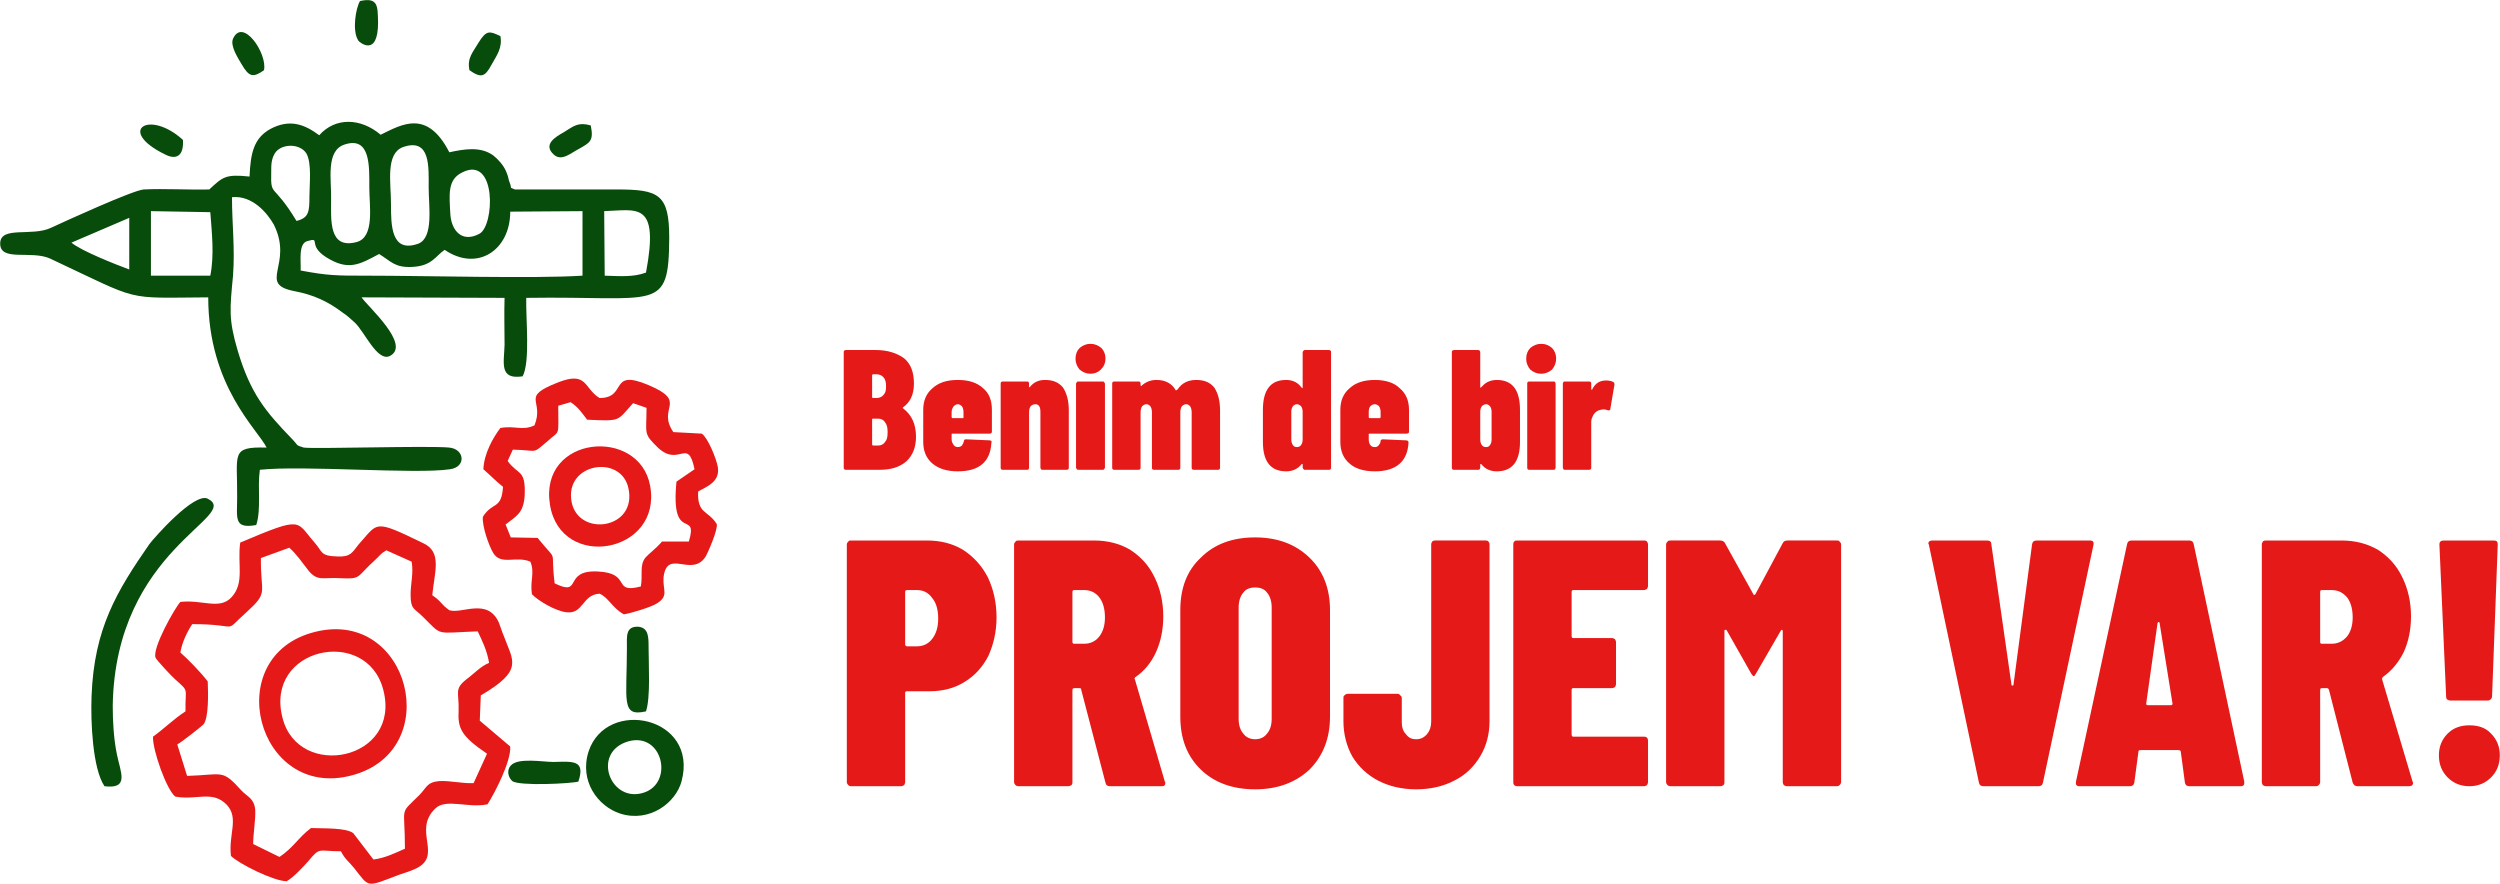 <?xml version="1.0" encoding="UTF-8"?>
<!DOCTYPE svg PUBLIC "-//W3C//DTD SVG 1.1//EN" "http://www.w3.org/Graphics/SVG/1.1/DTD/svg11.dtd">
<!-- Creator: CorelDRAW 2020 (64-Bit) -->
<svg xmlns="http://www.w3.org/2000/svg" xml:space="preserve" width="611px" height="216px" version="1.1" style="shape-rendering:geometricPrecision; text-rendering:geometricPrecision; image-rendering:optimizeQuality; fill-rule:evenodd; clip-rule:evenodd"
viewBox="0 0 48.42 17.12"
 xmlns:xlink="http://www.w3.org/1999/xlink"
 xmlns:xodm="http://www.corel.com/coreldraw/odm/2003">
 <defs>
  <style type="text/css">
   <![CDATA[
    .fil1 {fill:#074C0B}
    .fil2 {fill:#E61919}
    .fil0 {fill:#E61919;fill-rule:nonzero}
   ]]>
  </style>
 </defs>
 <g id="Katman_x0020_1">
  <path class="fil0" d="M17.74 8.46c0,0.2 -0.06,0.36 -0.19,0.48 -0.13,0.11 -0.3,0.16 -0.5,0.16l-0.67 0c-0.01,0 -0.02,0 -0.03,-0.01 -0.01,-0.01 -0.01,-0.02 -0.01,-0.03l0 -2.24c0,-0.01 0,-0.02 0.01,-0.03 0.01,0 0.02,-0.01 0.03,-0.01l0.58 0c0.23,0 0.41,0.06 0.55,0.16 0.13,0.11 0.19,0.27 0.19,0.49 0,0.21 -0.07,0.36 -0.21,0.46 -0.01,0.01 -0.01,0.02 0,0.02 0.17,0.13 0.25,0.31 0.25,0.55zm-0.83 -1.21c-0.01,0 -0.02,0.01 -0.02,0.02l0 0.42c0,0.02 0.01,0.02 0.02,0.02l0.06 0c0.06,0 0.11,-0.02 0.14,-0.06 0.04,-0.04 0.05,-0.09 0.05,-0.16 0,-0.08 -0.01,-0.14 -0.05,-0.18 -0.03,-0.04 -0.08,-0.06 -0.14,-0.06l-0.06 0zm0.1 1.38c0.05,0 0.1,-0.02 0.13,-0.07 0.04,-0.04 0.05,-0.1 0.05,-0.19 0,-0.08 -0.01,-0.14 -0.05,-0.19 -0.03,-0.05 -0.08,-0.07 -0.13,-0.07l-0.1 0c-0.01,0 -0.02,0 -0.02,0.01l0 0.49c0,0.01 0.01,0.02 0.02,0.02l0.1 0zm2.2 -0.27c0,0.01 0,0.02 -0.01,0.03 -0.01,0 -0.01,0.01 -0.03,0.01l-0.72 0c-0.01,0 -0.02,0 -0.02,0.01l0 0.1c0,0.05 0.02,0.08 0.04,0.11 0.02,0.03 0.05,0.04 0.08,0.04 0.03,0 0.06,-0.01 0.08,-0.03 0.02,-0.03 0.03,-0.05 0.04,-0.09 0,-0.02 0.01,-0.03 0.04,-0.03l0.46 0.02c0.01,0 0.02,0.01 0.03,0.01 0,0.01 0.01,0.02 0,0.04 -0.02,0.36 -0.23,0.55 -0.65,0.55 -0.21,0 -0.37,-0.05 -0.49,-0.15 -0.12,-0.1 -0.18,-0.24 -0.18,-0.42l0 -0.62c0,-0.18 0.06,-0.32 0.18,-0.42 0.12,-0.11 0.28,-0.16 0.49,-0.16 0.21,0 0.37,0.05 0.49,0.16 0.12,0.1 0.17,0.24 0.17,0.42l0 0.42zm-0.66 -0.53c-0.03,0 -0.06,0.02 -0.08,0.04 -0.02,0.03 -0.04,0.06 -0.04,0.11l0 0.1c0,0.01 0.01,0.02 0.02,0.02l0.2 0c0.01,0 0.01,-0.01 0.01,-0.02l0 -0.1c0,-0.04 -0.01,-0.08 -0.03,-0.11 -0.02,-0.02 -0.05,-0.04 -0.08,-0.04zm1.69 -0.47c0.16,0 0.27,0.05 0.35,0.15 0.07,0.11 0.11,0.25 0.11,0.44l0 1.11c0,0.01 0,0.02 -0.01,0.03 -0.01,0.01 -0.02,0.01 -0.03,0.01l-0.47 0c-0.01,0 -0.02,0 -0.03,-0.01 0,-0.01 -0.01,-0.02 -0.01,-0.03l0 -1.08c0,-0.1 -0.03,-0.15 -0.1,-0.15 -0.04,0 -0.07,0.02 -0.09,0.04 -0.02,0.03 -0.03,0.07 -0.03,0.12l0 1.07c0,0.01 0,0.02 -0.01,0.03 -0.01,0.01 -0.02,0.01 -0.03,0.01l-0.47 0c-0.01,0 -0.02,0 -0.03,-0.01 -0.01,-0.01 -0.01,-0.02 -0.01,-0.03l0 -1.63c0,-0.01 0,-0.02 0.01,-0.03 0.01,-0.01 0.02,-0.01 0.03,-0.01l0.47 0c0.01,0 0.02,0 0.03,0.01 0.01,0.01 0.01,0.02 0.01,0.03l0 0.06c0,0.01 0,0.01 0.01,0.01 0.01,0 0.01,-0.01 0.02,-0.02 0.07,-0.08 0.16,-0.12 0.28,-0.12zm0.64 1.74c-0.01,0 -0.02,0 -0.02,-0.01 -0.01,-0.01 -0.02,-0.02 -0.02,-0.03l0 -1.63c0,-0.01 0.01,-0.02 0.02,-0.03 0,-0.01 0.01,-0.01 0.02,-0.01l0.48 0c0.01,0 0.02,0 0.02,0.01 0.01,0.01 0.02,0.02 0.02,0.03l0 1.63c0,0.01 -0.01,0.02 -0.02,0.03 0,0.01 -0.01,0.01 -0.02,0.01l-0.48 0zm0.24 -1.86c-0.08,0 -0.15,-0.03 -0.21,-0.08 -0.05,-0.06 -0.08,-0.13 -0.08,-0.21 0,-0.09 0.03,-0.16 0.08,-0.21 0.06,-0.05 0.13,-0.08 0.21,-0.08 0.08,0 0.15,0.03 0.21,0.08 0.05,0.05 0.08,0.12 0.08,0.21 0,0.08 -0.03,0.15 -0.09,0.21 -0.05,0.05 -0.12,0.08 -0.2,0.08zm2.05 0.12c0.16,0 0.27,0.05 0.35,0.15 0.07,0.11 0.11,0.25 0.11,0.44l0 1.11c0,0.01 0,0.02 -0.01,0.03 -0.01,0.01 -0.02,0.01 -0.03,0.01l-0.47 0c-0.01,0 -0.02,0 -0.03,-0.01 -0.01,-0.01 -0.01,-0.02 -0.01,-0.03l0 -1.07c0,-0.05 -0.01,-0.09 -0.03,-0.12 -0.02,-0.02 -0.04,-0.04 -0.08,-0.04 -0.03,0 -0.06,0.02 -0.08,0.04 -0.02,0.03 -0.03,0.07 -0.03,0.12l0 1.07c0,0.01 0,0.02 -0.01,0.03 -0.01,0.01 -0.02,0.01 -0.03,0.01l-0.47 0c-0.01,0 -0.02,0 -0.03,-0.01 -0.01,-0.01 -0.01,-0.02 -0.01,-0.03l0 -1.07c0,-0.05 -0.01,-0.09 -0.03,-0.12 -0.02,-0.02 -0.04,-0.04 -0.08,-0.04 -0.03,0 -0.06,0.02 -0.08,0.04 -0.02,0.03 -0.03,0.07 -0.03,0.12l0 1.07c0,0.01 0,0.02 -0.01,0.03 -0.01,0.01 -0.02,0.01 -0.03,0.01l-0.47 0c-0.01,0 -0.02,0 -0.03,-0.01 -0.01,-0.01 -0.01,-0.02 -0.01,-0.03l0 -1.63c0,-0.01 0,-0.02 0.01,-0.03 0.01,-0.01 0.02,-0.01 0.03,-0.01l0.47 0c0.01,0 0.02,0 0.03,0.01 0.01,0.01 0.01,0.02 0.01,0.03l0 0.03c0,0.01 0,0.01 0.01,0.02 0,0 0.01,0 0.01,-0.01 0.08,-0.07 0.17,-0.11 0.29,-0.11 0.17,0 0.3,0.07 0.37,0.2l0.01 0c0.01,0 0.02,-0.01 0.03,-0.02 0.08,-0.12 0.2,-0.18 0.36,-0.18zm2.06 -0.54c0,-0.01 0.01,-0.02 0.02,-0.03 0,0 0.01,-0.01 0.02,-0.01l0.47 0c0.02,0 0.02,0.01 0.03,0.01 0.01,0.01 0.01,0.02 0.01,0.03l0 2.24c0,0.01 0,0.02 -0.01,0.03 -0.01,0.01 -0.01,0.01 -0.03,0.01l-0.47 0c-0.01,0 -0.02,0 -0.02,-0.01 -0.01,-0.01 -0.02,-0.02 -0.02,-0.03l0 -0.06c0,-0.01 0,-0.01 0,-0.01 -0.01,-0.01 -0.01,0 -0.02,0 -0.07,0.09 -0.17,0.14 -0.3,0.14 -0.3,0 -0.45,-0.19 -0.45,-0.57l0 -0.62c0,-0.39 0.15,-0.58 0.45,-0.58 0.13,0 0.23,0.05 0.3,0.15 0.01,0 0.01,0.01 0.02,0.01 0,0 0,-0.01 0,-0.01l0 -0.69zm-0.11 1.84c0.03,0 0.06,-0.01 0.08,-0.04 0.02,-0.03 0.03,-0.06 0.03,-0.11l0 -0.53c0,-0.05 -0.01,-0.08 -0.03,-0.11 -0.02,-0.02 -0.05,-0.04 -0.08,-0.04 -0.04,0 -0.06,0.02 -0.08,0.04 -0.02,0.03 -0.03,0.06 -0.03,0.11l0 0.53c0,0.05 0.01,0.08 0.03,0.11 0.02,0.03 0.04,0.04 0.08,0.04zm2.17 -0.3c0,0.01 0,0.02 -0.01,0.03 -0.01,0 -0.02,0.01 -0.03,0.01l-0.72 0c-0.01,0 -0.02,0 -0.02,0.01l0 0.1c0,0.05 0.01,0.08 0.03,0.11 0.02,0.03 0.05,0.04 0.09,0.04 0.03,0 0.05,-0.01 0.07,-0.03 0.02,-0.03 0.04,-0.05 0.04,-0.09 0,-0.02 0.02,-0.03 0.05,-0.03l0.45 0.02c0.01,0 0.02,0.01 0.03,0.01 0.01,0.01 0.01,0.02 0.01,0.04 -0.02,0.36 -0.24,0.55 -0.65,0.55 -0.21,0 -0.38,-0.05 -0.49,-0.15 -0.12,-0.1 -0.18,-0.24 -0.18,-0.42l0 -0.62c0,-0.18 0.06,-0.32 0.18,-0.42 0.12,-0.11 0.28,-0.16 0.49,-0.16 0.2,0 0.37,0.05 0.48,0.16 0.12,0.1 0.18,0.24 0.18,0.42l0 0.42zm-0.66 -0.53c-0.04,0 -0.07,0.02 -0.09,0.04 -0.02,0.03 -0.03,0.06 -0.03,0.11l0 0.1c0,0.01 0.01,0.02 0.02,0.02l0.19 0c0.01,0 0.02,-0.01 0.02,-0.02l0 -0.1c0,-0.04 -0.01,-0.08 -0.03,-0.11 -0.02,-0.02 -0.05,-0.04 -0.08,-0.04zm2.36 -0.47c0.3,0 0.45,0.19 0.45,0.58l0 0.62c0,0.38 -0.15,0.57 -0.45,0.57 -0.13,0 -0.23,-0.05 -0.3,-0.14 -0.01,0 -0.01,-0.01 -0.01,0 -0.01,0 -0.01,0 -0.01,0.01l0 0.06c0,0.01 -0.01,0.02 -0.01,0.03 -0.01,0.01 -0.02,0.01 -0.03,0.01l-0.47 0c-0.01,0 -0.02,0 -0.03,-0.01 -0.01,-0.01 -0.01,-0.02 -0.01,-0.03l0 -2.24c0,-0.01 0,-0.02 0.01,-0.03 0.01,0 0.02,-0.01 0.03,-0.01l0.47 0c0.01,0 0.02,0.01 0.03,0.01 0,0.01 0.01,0.02 0.01,0.03l0 0.69c0,0 0,0 0,0 0.01,0 0.02,-0.01 0.04,-0.03 0.07,-0.08 0.17,-0.12 0.28,-0.12zm-0.1 0.62c0,-0.05 -0.01,-0.08 -0.03,-0.11 -0.02,-0.02 -0.04,-0.04 -0.08,-0.04 -0.03,0 -0.06,0.02 -0.08,0.04 -0.02,0.03 -0.03,0.06 -0.03,0.11l0 0.53c0,0.05 0.01,0.08 0.03,0.11 0.02,0.03 0.05,0.04 0.08,0.04 0.04,0 0.06,-0.01 0.08,-0.04 0.02,-0.03 0.03,-0.06 0.03,-0.11l0 -0.53zm0.73 1.12c-0.01,0 -0.02,0 -0.03,-0.01 -0.01,-0.01 -0.01,-0.02 -0.01,-0.03l0 -1.63c0,-0.01 0,-0.02 0.01,-0.03 0.01,-0.01 0.02,-0.01 0.03,-0.01l0.47 0c0.01,0 0.02,0 0.03,0.01 0,0.01 0.01,0.02 0.01,0.03l0 1.63c0,0.01 -0.01,0.02 -0.01,0.03 -0.01,0.01 -0.02,0.01 -0.03,0.01l-0.47 0zm0.23 -1.86c-0.08,0 -0.15,-0.03 -0.21,-0.08 -0.05,-0.06 -0.08,-0.13 -0.08,-0.21 0,-0.09 0.03,-0.16 0.08,-0.21 0.06,-0.05 0.13,-0.08 0.21,-0.08 0.09,0 0.15,0.03 0.21,0.08 0.05,0.05 0.08,0.12 0.08,0.21 0,0.08 -0.03,0.15 -0.08,0.21 -0.06,0.05 -0.13,0.08 -0.21,0.08zm1.26 0.13c0.05,0 0.1,0.01 0.14,0.03 0.02,0.02 0.02,0.03 0.02,0.05l-0.08 0.47c0,0.02 -0.01,0.03 -0.04,0.03 -0.03,-0.01 -0.06,-0.02 -0.08,-0.02 -0.04,0 -0.08,0.01 -0.11,0.02 -0.04,0.02 -0.07,0.04 -0.1,0.09 -0.02,0.04 -0.04,0.08 -0.04,0.13l0 0.89c0,0.01 0,0.02 -0.01,0.03 -0.01,0.01 -0.02,0.01 -0.03,0.01l-0.47 0c-0.01,0 -0.02,0 -0.03,-0.01 0,-0.01 -0.01,-0.02 -0.01,-0.03l0 -1.63c0,-0.01 0.01,-0.02 0.01,-0.03 0.01,-0.01 0.02,-0.01 0.03,-0.01l0.47 0c0.01,0 0.02,0 0.03,0.01 0.01,0.01 0.01,0.02 0.01,0.03l0 0.1c0,0.01 0,0.02 0.01,0.02 0,0 0.01,0 0.01,-0.01 0.06,-0.12 0.15,-0.17 0.27,-0.17z"/>
  <path class="fil0" d="M17.95 10.47c0.27,0 0.5,0.06 0.7,0.18 0.2,0.13 0.36,0.3 0.48,0.53 0.11,0.23 0.17,0.49 0.17,0.78 0,0.28 -0.06,0.53 -0.16,0.75 -0.11,0.21 -0.26,0.38 -0.46,0.5 -0.19,0.12 -0.42,0.18 -0.67,0.18l-0.44 0c-0.03,0 -0.04,0.01 -0.04,0.03l0 1.73c0,0.02 -0.01,0.04 -0.02,0.06 -0.02,0.01 -0.04,0.02 -0.06,0.02l-0.97 0c-0.02,0 -0.04,-0.01 -0.05,-0.02 -0.02,-0.02 -0.03,-0.04 -0.03,-0.06l0 -4.6c0,-0.03 0.01,-0.04 0.03,-0.06 0.01,-0.02 0.03,-0.02 0.05,-0.02l1.47 0zm-0.19 2.05c0.12,0 0.22,-0.05 0.29,-0.14 0.08,-0.1 0.12,-0.23 0.12,-0.4 0,-0.17 -0.04,-0.31 -0.12,-0.4 -0.07,-0.1 -0.17,-0.15 -0.29,-0.15l-0.19 0c-0.03,0 -0.04,0.01 -0.04,0.04l0 1.01c0,0.02 0.01,0.04 0.04,0.04l0.19 0zm3.74 2.71c-0.05,0 -0.08,-0.02 -0.09,-0.07l-0.47 -1.8c0,-0.02 -0.01,-0.03 -0.03,-0.03l-0.1 0c-0.03,0 -0.04,0.01 -0.04,0.04l0 1.78c0,0.02 0,0.04 -0.02,0.06 -0.02,0.01 -0.04,0.02 -0.06,0.02l-0.96 0c-0.03,0 -0.05,-0.01 -0.06,-0.02 -0.02,-0.02 -0.03,-0.04 -0.03,-0.06l0 -4.6c0,-0.03 0.01,-0.04 0.03,-0.06 0.01,-0.02 0.03,-0.02 0.06,-0.02l1.46 0c0.26,0 0.5,0.06 0.7,0.18 0.2,0.13 0.36,0.3 0.47,0.53 0.11,0.22 0.17,0.48 0.17,0.76 0,0.26 -0.05,0.49 -0.14,0.69 -0.09,0.2 -0.22,0.36 -0.39,0.48 -0.01,0.01 -0.02,0.01 -0.02,0.02 -0.01,0.01 -0.01,0.02 0,0.03l0.58 1.98 0.01 0.02c0,0.05 -0.02,0.07 -0.07,0.07l-1 0zm-0.69 -3.8c-0.03,0 -0.04,0.01 -0.04,0.04l0 0.96c0,0.03 0.01,0.04 0.04,0.04l0.19 0c0.12,0 0.22,-0.05 0.29,-0.14 0.07,-0.09 0.11,-0.21 0.11,-0.37 0,-0.17 -0.04,-0.3 -0.11,-0.39 -0.07,-0.09 -0.17,-0.14 -0.29,-0.14l-0.19 0zm3.5 3.86c-0.44,0 -0.79,-0.13 -1.05,-0.38 -0.27,-0.26 -0.4,-0.6 -0.4,-1.03l0 -2.06c0,-0.43 0.13,-0.77 0.4,-1.02 0.26,-0.26 0.61,-0.39 1.05,-0.39 0.43,0 0.78,0.13 1.05,0.39 0.26,0.25 0.4,0.59 0.4,1.02l0 2.06c0,0.43 -0.14,0.77 -0.4,1.03 -0.27,0.25 -0.62,0.38 -1.05,0.38zm0 -0.97c0.1,0 0.18,-0.04 0.23,-0.11 0.06,-0.07 0.09,-0.16 0.09,-0.29l0 -2.15c0,-0.12 -0.03,-0.22 -0.09,-0.29 -0.05,-0.07 -0.13,-0.1 -0.23,-0.1 -0.1,0 -0.18,0.03 -0.23,0.1 -0.06,0.07 -0.09,0.17 -0.09,0.29l0 2.15c0,0.13 0.03,0.22 0.09,0.29 0.05,0.07 0.13,0.11 0.23,0.11zm3.12 0.97c-0.28,0 -0.53,-0.06 -0.74,-0.17 -0.21,-0.11 -0.38,-0.27 -0.5,-0.47 -0.11,-0.2 -0.17,-0.43 -0.17,-0.68l0 -0.45c0,-0.02 0,-0.04 0.02,-0.05 0.02,-0.02 0.04,-0.03 0.06,-0.03l0.97 0c0.02,0 0.04,0.01 0.05,0.03 0.02,0.01 0.03,0.03 0.03,0.05l0 0.46c0,0.1 0.02,0.18 0.08,0.24 0.05,0.07 0.11,0.1 0.2,0.1 0.08,0 0.15,-0.03 0.21,-0.1 0.05,-0.06 0.08,-0.14 0.08,-0.24l0 -3.43c0,-0.03 0.01,-0.04 0.02,-0.06 0.02,-0.02 0.04,-0.02 0.06,-0.02l0.97 0c0.02,0 0.04,0 0.06,0.02 0.01,0.02 0.02,0.03 0.02,0.06l0 3.42c0,0.25 -0.06,0.48 -0.18,0.68 -0.12,0.2 -0.28,0.36 -0.5,0.47 -0.21,0.11 -0.46,0.17 -0.74,0.17zm4.49 -3.94c0,0.02 -0.01,0.04 -0.02,0.06 -0.02,0.01 -0.04,0.02 -0.06,0.02l-1.37 0c-0.02,0 -0.03,0.01 -0.03,0.04l0 0.85c0,0.03 0.01,0.04 0.03,0.04l0.75 0c0.02,0 0.04,0.01 0.06,0.02 0.01,0.02 0.02,0.04 0.02,0.06l0 0.81c0,0.02 -0.01,0.04 -0.02,0.06 -0.02,0.01 -0.04,0.02 -0.06,0.02l-0.75 0c-0.02,0 -0.03,0.01 -0.03,0.04l0 0.86c0,0.02 0.01,0.04 0.03,0.04l1.37 0c0.02,0 0.04,0 0.06,0.02 0.01,0.01 0.02,0.03 0.02,0.06l0 0.8c0,0.02 -0.01,0.04 -0.02,0.06 -0.02,0.01 -0.04,0.02 -0.06,0.02l-2.45 0c-0.03,0 -0.05,-0.01 -0.06,-0.02 -0.02,-0.02 -0.02,-0.04 -0.02,-0.06l0 -4.6c0,-0.03 0,-0.04 0.02,-0.06 0.01,-0.02 0.03,-0.02 0.06,-0.02l2.45 0c0.02,0 0.04,0 0.06,0.02 0.01,0.02 0.02,0.03 0.02,0.06l0 0.8zm2.61 -0.83c0.02,-0.04 0.05,-0.05 0.1,-0.05l0.95 0c0.02,0 0.04,0 0.05,0.02 0.02,0.02 0.03,0.03 0.03,0.06l0 4.6c0,0.02 -0.01,0.04 -0.03,0.06 -0.01,0.01 -0.03,0.02 -0.05,0.02l-0.97 0c-0.02,0 -0.04,-0.01 -0.06,-0.02 -0.01,-0.02 -0.02,-0.04 -0.02,-0.06l0 -2.92c0,-0.02 -0.01,-0.03 -0.02,-0.03 0,0 -0.01,0 -0.02,0.02l-0.48 0.83c-0.02,0.03 -0.03,0.05 -0.04,0.05 -0.01,0 -0.03,-0.02 -0.05,-0.05l-0.47 -0.83c-0.01,-0.02 -0.02,-0.02 -0.03,-0.02 -0.01,0 -0.02,0 -0.02,0.02l0 2.93c0,0.02 0,0.04 -0.02,0.06 -0.02,0.01 -0.03,0.02 -0.06,0.02l-0.96 0c-0.03,0 -0.05,-0.01 -0.06,-0.02 -0.02,-0.02 -0.03,-0.04 -0.03,-0.06l0 -4.6c0,-0.03 0.01,-0.04 0.03,-0.06 0.01,-0.02 0.03,-0.02 0.06,-0.02l0.95 0c0.04,0 0.08,0.01 0.1,0.05l0.55 0.99c0.01,0.02 0.02,0.02 0.04,0l0.53 -0.99zm3.89 4.71c-0.05,0 -0.08,-0.02 -0.09,-0.07l-0.97 -4.61 -0.01 -0.02c0,-0.04 0.03,-0.06 0.08,-0.06l1.05 0c0.06,0 0.09,0.02 0.09,0.07l0.39 2.72c0,0.02 0.01,0.02 0.02,0.02 0.02,0 0.02,-0.01 0.02,-0.02l0.36 -2.72c0.01,-0.05 0.04,-0.07 0.09,-0.07l1.03 0c0.06,0 0.08,0.03 0.07,0.08l-0.98 4.61c-0.01,0.05 -0.04,0.07 -0.09,0.07l-1.06 0zm3.99 0c-0.05,0 -0.08,-0.02 -0.09,-0.07l-0.08 -0.6c0,-0.02 -0.02,-0.03 -0.05,-0.03l-0.73 0c-0.03,0 -0.04,0.01 -0.04,0.03l-0.08 0.6c-0.01,0.05 -0.04,0.07 -0.09,0.07l-0.97 0c-0.06,0 -0.08,-0.03 -0.07,-0.09l0.99 -4.6c0.01,-0.05 0.04,-0.07 0.09,-0.07l1.11 0c0.05,0 0.08,0.02 0.09,0.07l0.98 4.6 0 0.03c0,0.04 -0.02,0.06 -0.07,0.06l-0.99 0zm-0.84 -1.6c0,0.02 0.01,0.03 0.03,0.03l0.45 0c0.02,0 0.03,-0.01 0.03,-0.03l-0.25 -1.56c0,-0.02 -0.01,-0.02 -0.02,-0.02 -0.01,0 -0.01,0 -0.02,0.02l-0.22 1.56zm4.1 1.6c-0.05,0 -0.08,-0.02 -0.1,-0.07l-0.46 -1.8c-0.01,-0.02 -0.02,-0.03 -0.04,-0.03l-0.1 0c-0.02,0 -0.03,0.01 -0.03,0.04l0 1.78c0,0.02 -0.01,0.04 -0.03,0.06 -0.01,0.01 -0.03,0.02 -0.05,0.02l-0.97 0c-0.02,0 -0.04,-0.01 -0.06,-0.02 -0.01,-0.02 -0.02,-0.04 -0.02,-0.06l0 -4.6c0,-0.03 0.01,-0.04 0.02,-0.06 0.02,-0.02 0.04,-0.02 0.06,-0.02l1.46 0c0.27,0 0.5,0.06 0.71,0.18 0.2,0.13 0.36,0.3 0.47,0.53 0.11,0.22 0.17,0.48 0.17,0.76 0,0.26 -0.05,0.49 -0.14,0.69 -0.1,0.2 -0.23,0.36 -0.4,0.48 0,0.01 -0.01,0.01 -0.02,0.02 0,0.01 0,0.02 0,0.03l0.59 1.98 0.01 0.02c0,0.05 -0.03,0.07 -0.08,0.07l-0.99 0zm-0.7 -3.8c-0.02,0 -0.03,0.01 -0.03,0.04l0 0.96c0,0.03 0.01,0.04 0.03,0.04l0.19 0c0.13,0 0.22,-0.05 0.3,-0.14 0.07,-0.09 0.11,-0.21 0.11,-0.37 0,-0.17 -0.04,-0.3 -0.11,-0.39 -0.08,-0.09 -0.17,-0.14 -0.3,-0.14l-0.19 0zm2.49 2.14c-0.02,0 -0.04,-0.01 -0.06,-0.02 -0.02,-0.02 -0.02,-0.04 -0.02,-0.06l-0.13 -2.94c0,-0.06 0.03,-0.08 0.09,-0.08l0.96 0c0.06,0 0.08,0.02 0.08,0.08l-0.11 2.94c0,0.02 -0.01,0.04 -0.03,0.06 -0.01,0.01 -0.03,0.02 -0.05,0.02l-0.73 0zm0.37 1.66c-0.17,0 -0.31,-0.06 -0.42,-0.17 -0.11,-0.11 -0.17,-0.25 -0.17,-0.43 0,-0.17 0.06,-0.31 0.17,-0.42 0.11,-0.11 0.25,-0.16 0.42,-0.16 0.18,0 0.32,0.05 0.42,0.16 0.11,0.11 0.17,0.25 0.17,0.42 0,0.18 -0.06,0.32 -0.17,0.43 -0.11,0.11 -0.25,0.17 -0.42,0.17z"/>
  <path class="fil1" d="M2.92 4.09l1.15 0.02c0.03,0.4 0.08,0.83 0,1.23l-1.15 0 0 -1.25zm8.78 0c0.64,-0.02 1.07,-0.2 0.81,1.19 -0.24,0.09 -0.49,0.07 -0.8,0.06l-0.01 -1.25zm-4.36 0.83c0.23,0.14 0.3,0.27 0.65,0.25 0.38,-0.02 0.45,-0.22 0.62,-0.33 0.63,0.43 1.27,0.01 1.27,-0.74l1.4 -0.01 0 1.25c-0.94,0.06 -3.04,0 -4.18,0 -0.58,0 -0.75,0 -1.28,-0.1 0.01,-0.18 -0.05,-0.52 0.13,-0.57 0.28,-0.08 -0.01,0.07 0.36,0.31 0.43,0.27 0.64,0.15 1.03,-0.06zm-4.84 -0.7l0 1c-0.27,-0.1 -0.93,-0.36 -1.12,-0.52l1.12 -0.48zm5.3 -1.37c0.54,-0.19 0.5,0.39 0.5,0.78 0,0.37 0.1,0.97 -0.2,1.09 -0.53,0.19 -0.53,-0.36 -0.53,-0.77 0,-0.41 -0.11,-0.97 0.23,-1.1zm-1.13 -0.05c0.51,-0.17 0.48,0.44 0.48,0.83 0,0.36 0.11,0.97 -0.25,1.06 -0.54,0.14 -0.49,-0.43 -0.49,-0.83 0.01,-0.37 -0.11,-0.94 0.26,-1.06zm2.28 0.54c0.67,-0.34 0.63,1.04 0.33,1.19 -0.34,0.18 -0.54,-0.07 -0.56,-0.38 -0.02,-0.38 -0.06,-0.67 0.23,-0.81zm-3.21 0.94c-0.46,-0.76 -0.5,-0.45 -0.49,-0.94 0,-0.15 0,-0.25 0.07,-0.37 0.12,-0.19 0.48,-0.2 0.61,0 0.11,0.19 0.06,0.6 0.06,0.84 0,0.29 -0.01,0.41 -0.25,0.47zm0.44 -1.66c-0.27,-0.2 -0.56,-0.33 -0.95,-0.12 -0.32,0.18 -0.38,0.47 -0.4,0.92 -0.47,-0.05 -0.52,0.01 -0.78,0.25 -0.4,0.01 -0.88,-0.02 -1.27,0 -0.22,0.02 -1.51,0.61 -1.79,0.74 -0.37,0.18 -0.98,-0.04 -0.99,0.3 -0.01,0.37 0.6,0.13 0.97,0.3 1.79,0.84 1.4,0.76 3.06,0.75 0,1.73 0.97,2.57 1.13,2.91 -0.71,-0.02 -0.56,0.12 -0.57,0.97 0,0.4 -0.07,0.61 0.37,0.53 0.1,-0.31 0.02,-0.72 0.07,-1.07 0.85,-0.09 3.02,0.09 3.68,-0.01 0.32,-0.04 0.29,-0.39 -0.01,-0.42 -0.4,-0.04 -2.61,0.03 -2.82,0 -0.17,-0.05 -0.1,-0.04 -0.23,-0.17 -0.51,-0.53 -0.8,-0.87 -1.05,-1.71 -0.18,-0.61 -0.15,-0.81 -0.09,-1.45 0.04,-0.53 -0.02,-1 -0.02,-1.52 0.39,-0.04 0.68,0.3 0.81,0.53 0.39,0.78 -0.33,1.15 0.4,1.29 0.37,0.07 0.65,0.2 0.94,0.42 0.08,0.05 0.15,0.12 0.23,0.19 0.19,0.18 0.43,0.75 0.67,0.65 0.44,-0.21 -0.43,-0.97 -0.54,-1.14l2.77 0.01c-0.01,0.31 0,0.61 0,0.91 -0.01,0.35 -0.11,0.68 0.35,0.61 0.15,-0.28 0.06,-1.11 0.07,-1.52 2.55,-0.04 2.76,0.3 2.77,-1.16 0,-0.85 -0.2,-0.94 -1.02,-0.94 -0.66,0 -1.32,0 -1.97,0 -0.12,-0.05 -0.05,-0.01 -0.1,-0.13 -0.03,-0.07 -0.02,-0.11 -0.07,-0.22 -0.05,-0.12 -0.16,-0.24 -0.25,-0.31 -0.25,-0.18 -0.57,-0.12 -0.85,-0.06 -0.43,-0.84 -0.92,-0.54 -1.33,-0.34 -0.39,-0.33 -0.88,-0.34 -1.19,0.01z"/>
  <path class="fil2" d="M5.6 10.61c0.13,0.11 0.26,0.3 0.37,0.44 0.18,0.22 0.28,0.13 0.61,0.15 0.43,0.02 0.3,-0.01 0.69,-0.36 0.09,-0.08 0.09,-0.11 0.21,-0.18l0.49 0.22c0.04,0.22 -0.02,0.42 -0.02,0.64 0,0.29 0.07,0.26 0.23,0.42 0.4,0.39 0.22,0.32 1.07,0.29 0.09,0.19 0.18,0.37 0.22,0.61 -0.17,0.07 -0.29,0.21 -0.44,0.32 -0.24,0.19 -0.14,0.25 -0.15,0.6 -0.02,0.35 0.05,0.5 0.55,0.84l-0.26 0.57c-0.22,0.01 -0.45,-0.05 -0.66,-0.04 -0.25,0.02 -0.25,0.13 -0.39,0.27 -0.4,0.4 -0.28,0.18 -0.28,1.04 -0.18,0.08 -0.38,0.18 -0.61,0.21l-0.39 -0.51c-0.14,-0.11 -0.59,-0.09 -0.82,-0.1 -0.25,0.19 -0.34,0.38 -0.61,0.56l-0.51 -0.25c0,-0.2 0.05,-0.47 0.04,-0.66 -0.02,-0.23 -0.15,-0.25 -0.27,-0.38 -0.38,-0.42 -0.35,-0.3 -1.05,-0.28l-0.19 -0.61c0.08,-0.04 0.46,-0.34 0.51,-0.39 0.1,-0.13 0.09,-0.6 0.08,-0.83 -0.13,-0.17 -0.38,-0.43 -0.53,-0.56 0.03,-0.19 0.13,-0.4 0.23,-0.55 0.97,0 0.57,0.2 1.05,-0.23 0.44,-0.4 0.27,-0.35 0.28,-1.05l0.55 -0.2zm2.77 0.92c0.04,-0.44 0.2,-0.84 -0.18,-1.01 -0.97,-0.47 -0.86,-0.4 -1.25,0.03 -0.12,0.15 -0.15,0.24 -0.4,0.23 -0.35,-0.01 -0.29,-0.09 -0.45,-0.27 -0.37,-0.42 -0.21,-0.52 -1.44,0 -0.06,0.42 0.09,0.78 -0.17,1.06 -0.23,0.25 -0.57,0.04 -0.99,0.09 -0.11,0.12 -0.55,0.9 -0.48,1.08 0.02,0.05 0.33,0.38 0.38,0.42 0.28,0.25 0.19,0.15 0.2,0.62 -0.22,0.14 -0.42,0.34 -0.63,0.49 -0.01,0.26 0.26,1.02 0.43,1.16 0.41,0.08 0.72,-0.13 1,0.16 0.24,0.26 0.03,0.57 0.08,0.99 0.15,0.15 0.83,0.49 1.08,0.49 0.13,-0.07 0.34,-0.3 0.42,-0.39 0.23,-0.28 0.19,-0.19 0.63,-0.19 0.09,0.17 0.14,0.18 0.26,0.33 0.3,0.38 0.22,0.37 0.88,0.12 0.09,-0.03 0.19,-0.06 0.28,-0.1 0.59,-0.25 -0.05,-0.74 0.41,-1.18 0.21,-0.2 0.63,0 1.01,-0.08 0.13,-0.2 0.46,-0.83 0.44,-1.12l-0.59 -0.5 0.02 -0.49c0.84,-0.49 0.62,-0.67 0.45,-1.14 -0.04,-0.09 -0.06,-0.17 -0.1,-0.27 -0.22,-0.49 -0.72,-0.16 -0.96,-0.24 -0.17,-0.12 -0.14,-0.16 -0.33,-0.29z"/>
  <path class="fil2" d="M9.83 8.93l0.1 -0.22c0.51,0.01 0.36,0.1 0.68,-0.17 0.24,-0.22 0.2,-0.06 0.2,-0.68l0.24 -0.07c0.16,0.11 0.21,0.2 0.32,0.34 0.67,0.03 0.57,0.03 0.89,-0.32l0.26 0.09c0,0.52 -0.07,0.49 0.23,0.78 0.41,0.37 0.57,-0.22 0.7,0.41l-0.35 0.24c-0.12,1.22 0.43,0.52 0.24,1.16l-0.52 0c-0.13,0.15 -0.25,0.23 -0.32,0.31 -0.12,0.15 -0.05,0.33 -0.09,0.56 -0.57,0.15 -0.16,-0.26 -0.84,-0.29 -0.68,-0.03 -0.28,0.5 -0.83,0.23 -0.09,-0.74 0.09,-0.36 -0.33,-0.88l-0.52 -0.01 -0.1 -0.25c0.2,-0.16 0.35,-0.21 0.37,-0.57 0.02,-0.51 -0.13,-0.38 -0.33,-0.66zm0.52 -0.69c-0.24,0.11 -0.37,0 -0.66,0.05 -0.14,0.18 -0.32,0.5 -0.33,0.8 0.16,0.14 0.23,0.22 0.38,0.34 -0.03,0.45 -0.2,0.28 -0.39,0.58 -0.02,0.18 0.12,0.57 0.2,0.7 0.15,0.25 0.44,0.05 0.72,0.17 0.09,0.22 -0.01,0.36 0.03,0.63 0.11,0.12 0.46,0.33 0.67,0.35 0.33,0.04 0.3,-0.34 0.64,-0.36 0.17,0.07 0.25,0.28 0.47,0.4 0.14,-0.02 0.53,-0.14 0.64,-0.21 0.24,-0.15 0.11,-0.26 0.13,-0.51 0.07,-0.56 0.54,0.01 0.81,-0.39 0.04,-0.06 0.25,-0.54 0.22,-0.64 -0.17,-0.27 -0.38,-0.19 -0.36,-0.63 0.18,-0.1 0.43,-0.19 0.38,-0.48 -0.03,-0.16 -0.19,-0.56 -0.31,-0.64l-0.55 -0.03c-0.33,-0.48 0.3,-0.58 -0.48,-0.91 -0.78,-0.33 -0.4,0.25 -0.95,0.25 -0.31,-0.19 -0.23,-0.53 -0.81,-0.3 -0.74,0.29 -0.25,0.33 -0.45,0.83z"/>
  <path class="fil2" d="M5.47 13.91c-0.36,-1.37 1.63,-1.79 1.95,-0.55 0.36,1.37 -1.64,1.76 -1.95,0.55zm0.63 -1.67c-1.86,0.46 -1.13,3.27 0.71,2.78 1.82,-0.48 1.12,-3.24 -0.71,-2.78z"/>
  <path class="fil1" d="M2.02 15.23c0.49,0.06 0.31,-0.27 0.24,-0.62 -0.06,-0.3 -0.08,-0.62 -0.08,-0.94 0.05,-3.05 2.51,-3.67 1.84,-4.01 -0.26,-0.13 -1.04,0.76 -1.13,0.88 -0.63,0.91 -1.07,1.63 -1.12,2.94 -0.02,0.5 0.02,1.41 0.25,1.75z"/>
  <path class="fil2" d="M11.07 9.73c-0.15,-0.76 0.96,-0.94 1.1,-0.27 0.17,0.79 -0.96,0.95 -1.1,0.27zm-0.42 0.05c0.21,1.29 2.18,0.94 1.94,-0.37 -0.21,-1.15 -2.16,-0.98 -1.94,0.37z"/>
  <path class="fil1" d="M12.17 14.36c0.66,-0.18 0.88,0.79 0.31,0.99 -0.66,0.23 -1.04,-0.78 -0.31,-0.99zm1.03 0.77c0.33,-1.25 -1.45,-1.62 -1.8,-0.58 -0.19,0.58 0.18,1.07 0.61,1.21 0.57,0.18 1.08,-0.21 1.19,-0.63z"/>
  <path class="fil1" d="M12.14 12.55c0,1.03 -0.12,1.34 0.37,1.23 0.09,-0.27 0.05,-0.9 0.05,-1.24 0,-0.2 0,-0.38 -0.2,-0.4 -0.25,-0.01 -0.22,0.19 -0.22,0.41z"/>
  <path class="fil1" d="M10.72 14.76c-0.21,0 -0.69,-0.09 -0.83,0.07 -0.09,0.1 -0.04,0.24 0.03,0.3 0.13,0.1 1.14,0.05 1.28,0.01 0.14,-0.42 -0.1,-0.39 -0.48,-0.38z"/>
  <path class="fil1" d="M3.54 2.71c-0.66,-0.6 -1.29,-0.18 -0.35,0.28 0.23,0.12 0.37,0.02 0.35,-0.28z"/>
  <path class="fil1" d="M9.09 1.36c0.23,0.16 0.3,0.13 0.43,-0.11 0.1,-0.18 0.21,-0.32 0.17,-0.55 -0.21,-0.1 -0.27,-0.12 -0.42,0.12 -0.11,0.19 -0.23,0.3 -0.18,0.54z"/>
  <path class="fil1" d="M7.32 0.43c-0.01,-0.3 0.01,-0.49 -0.35,-0.41 -0.08,0.13 -0.16,0.58 -0.03,0.77 0.01,0.02 0.38,0.34 0.38,-0.36z"/>
  <path class="fil1" d="M11.44 2.43c-0.24,-0.07 -0.33,0.01 -0.52,0.13 -0.16,0.09 -0.42,0.24 -0.19,0.44 0.15,0.13 0.33,-0.04 0.47,-0.11 0.23,-0.13 0.3,-0.16 0.24,-0.46z"/>
  <path class="fil1" d="M5.11 1.36c0.07,-0.32 -0.41,-1.03 -0.6,-0.61 -0.06,0.14 0.1,0.38 0.17,0.5 0.14,0.24 0.22,0.26 0.43,0.11z"/>
 </g>
</svg>
